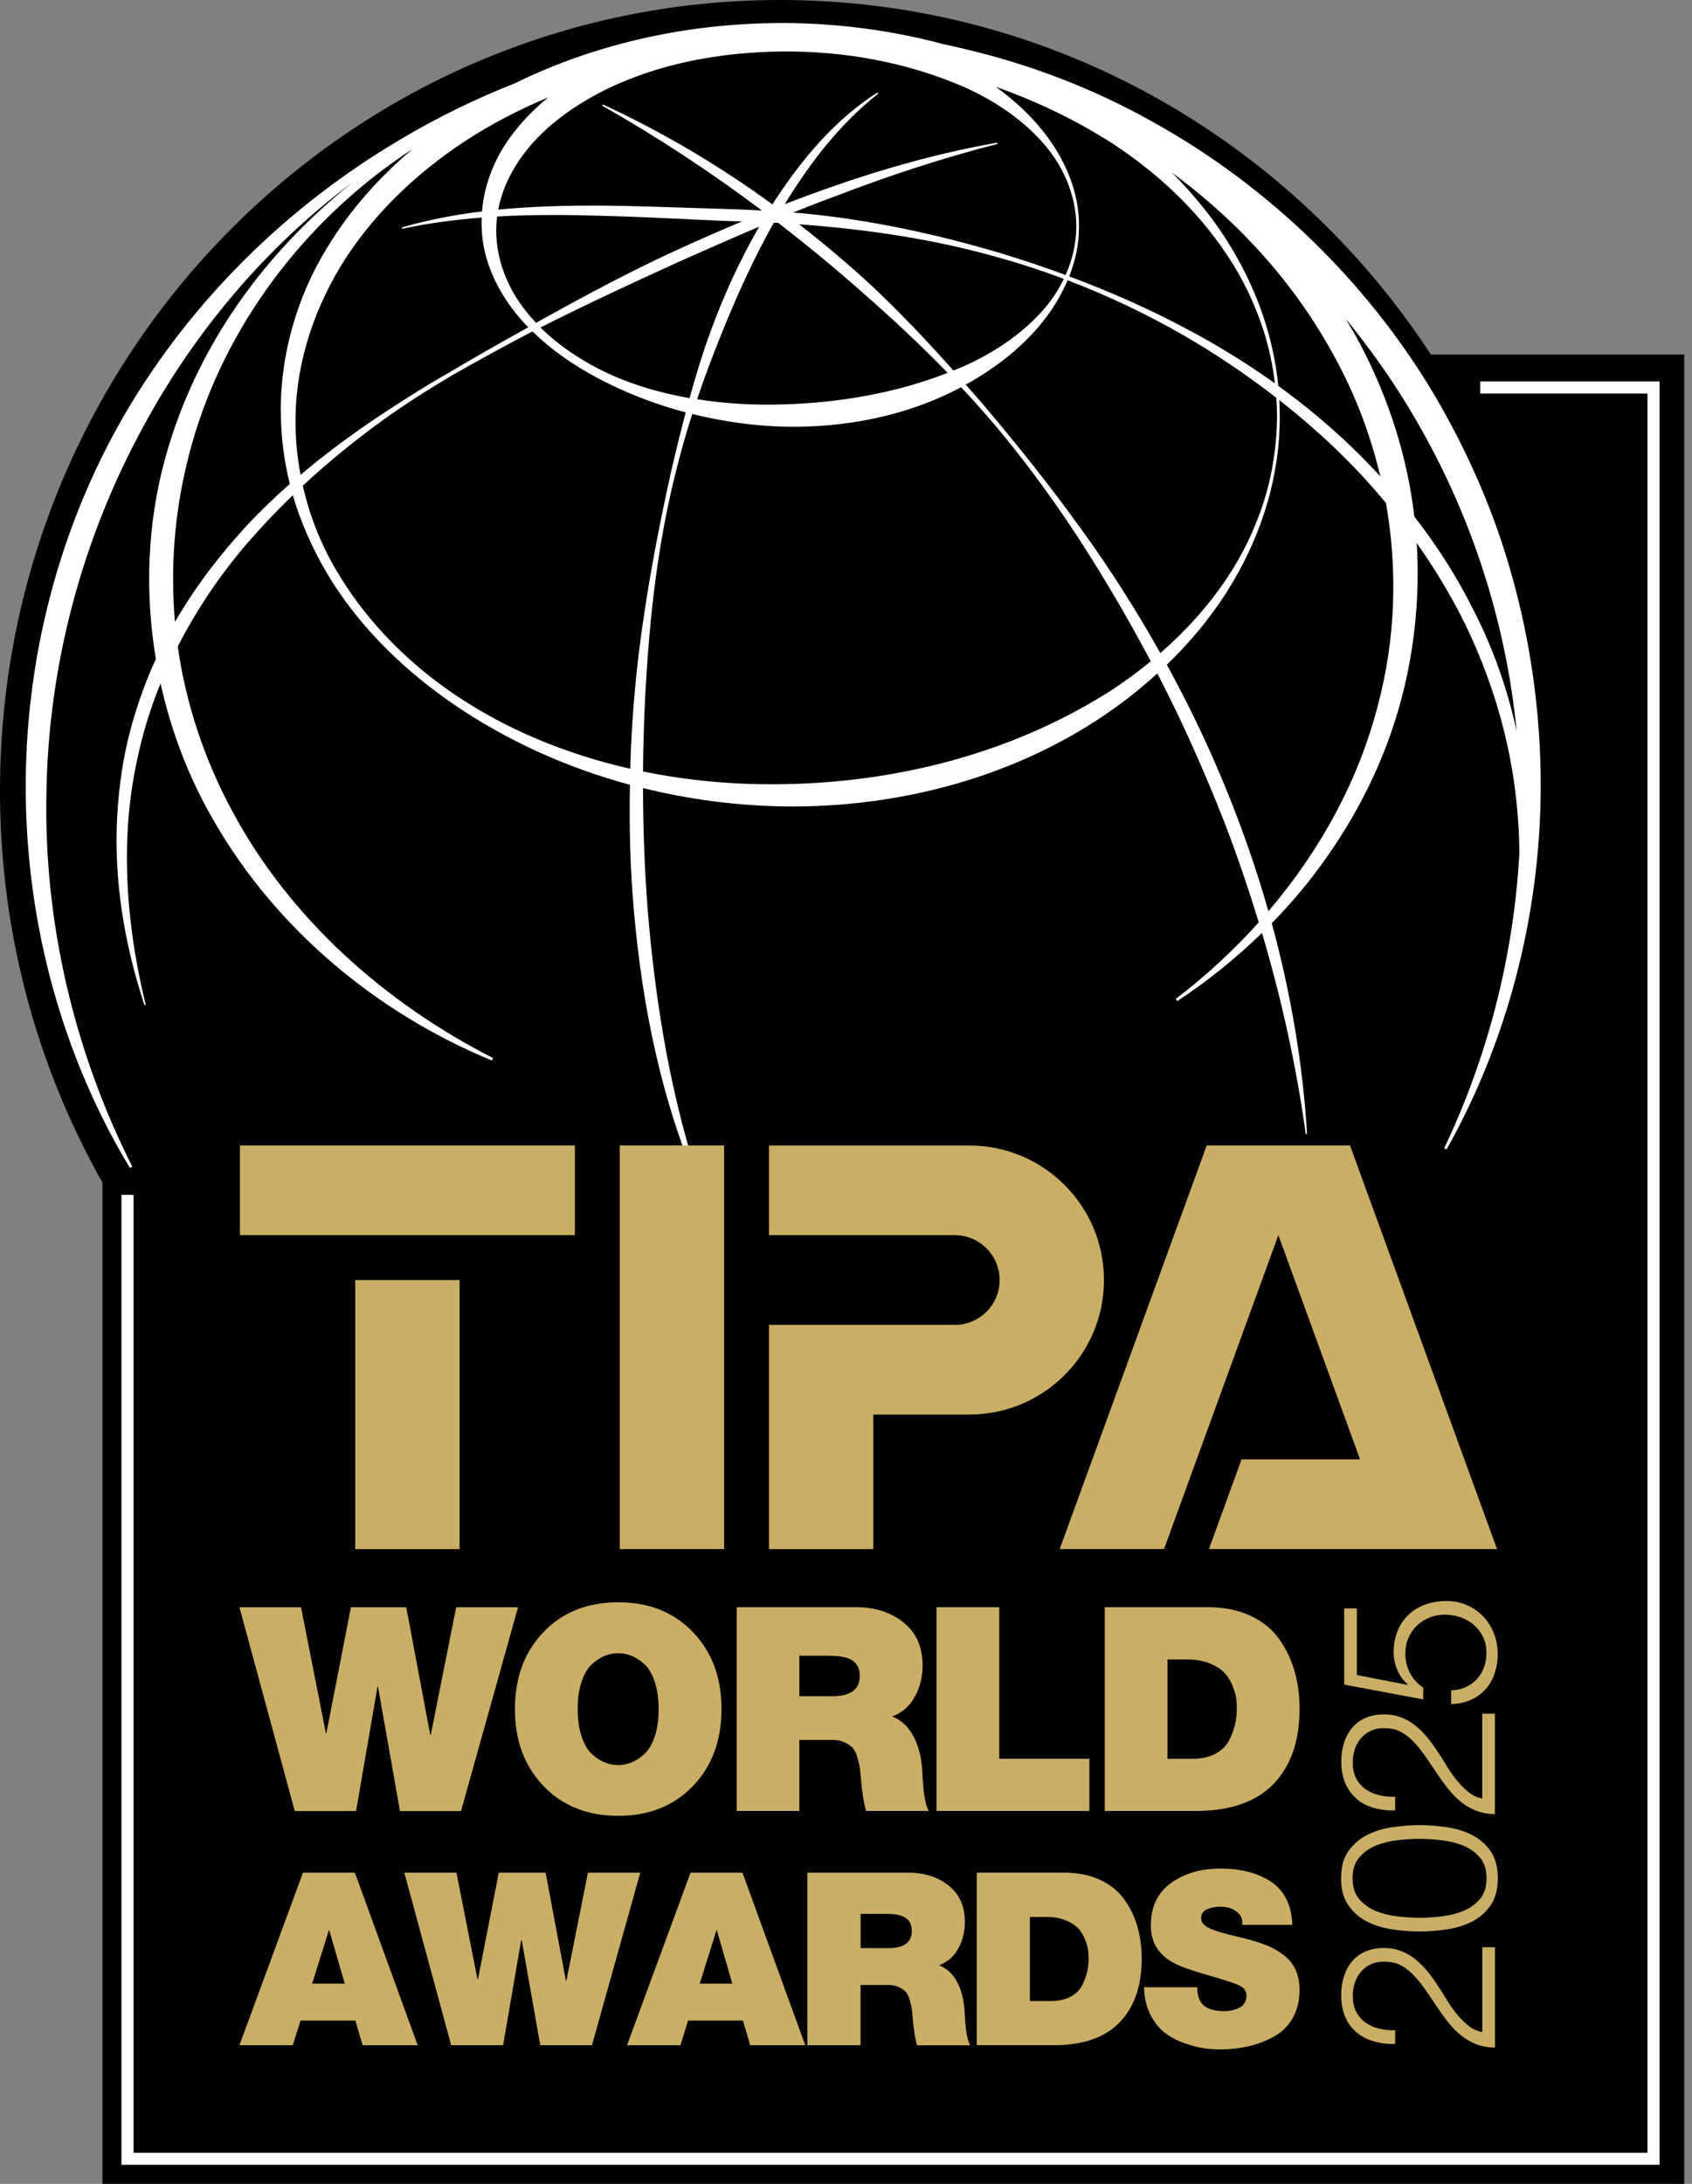 <svg width="93" height="120" viewBox="0 0 93 120" fill="none" xmlns="http://www.w3.org/2000/svg">
<rect x="0" y="0" width="93" height="120" fill="#808080" stroke="none"/>
<g clip-path="url(#clip0_6157_3214)">
<path d="M42.879 86.892C66.558 86.892 85.758 67.44 85.758 43.448C85.758 19.456 66.558 0 42.879 0C19.2 0 0 19.453 0 43.445C0 67.437 19.196 86.889 42.879 86.889" fill="black"/>
<path d="M28.949 19.482L18.19 29.106L5.632 49.178V120H92.572V19.482H28.949Z" fill="black"/>
<path d="M81.36 20.96V21.626H90.553V118.29H7.341V65.654H6.676V118.952H91.215V20.96H81.357H81.36ZM7.268 64.1C4.055 57.73 2.407 50.638 2.552 43.594C2.652 36.53 4.523 29.561 7.906 23.386C10.711 18.214 14.617 13.572 19.372 10.021C17.226 11.751 15.267 13.729 13.614 15.958C11.576 18.701 10.004 21.822 9.088 25.152C8.094 28.745 7.951 32.544 8.568 36.215C8.486 36.4 8.399 36.578 8.32 36.766C7.697 38.22 7.217 39.735 6.89 41.284C6.579 42.835 6.422 44.414 6.407 45.99C6.379 49.147 6.966 52.271 7.942 55.235L8.012 55.214C7.268 52.19 6.875 49.087 6.999 46.005C7.06 44.465 7.259 42.935 7.607 41.438C7.897 40.107 8.311 38.81 8.825 37.552C9.415 40.225 10.406 42.805 11.785 45.158C15.237 51.134 20.793 55.701 27.036 58.272L27.099 58.139C21.114 55.087 15.923 50.445 12.782 44.602C11.253 41.774 10.216 38.689 9.771 35.52C10.914 33.3 12.341 31.222 14.025 29.359C14.687 28.618 15.379 27.901 16.096 27.209C16.138 27.351 16.177 27.493 16.222 27.635C16.718 29.168 17.413 30.626 18.266 31.981C19.989 34.688 22.35 36.929 24.971 38.725C27.904 40.724 31.183 42.194 34.624 43.123C34.581 45.412 34.633 47.705 34.838 49.988C35.298 55.353 36.401 60.724 38.596 65.648L38.666 65.621C36.903 60.546 36.032 55.244 35.594 49.927C35.428 47.726 35.346 45.515 35.343 43.304C37.861 43.927 40.452 44.266 43.049 44.311C49.464 44.405 56.009 42.672 61.26 38.91C62.082 38.323 62.865 37.685 63.612 37.004C63.63 37.038 63.648 37.068 63.663 37.101C65.02 39.726 66.217 42.43 67.297 45.179C67.995 46.991 68.621 48.827 69.186 50.684C67.805 52.22 66.272 53.632 64.624 54.89L64.709 55.008C66.369 53.917 67.931 52.658 69.364 51.264C70.435 54.875 71.251 58.565 71.771 62.315L71.843 62.309C71.605 58.402 70.933 54.518 69.903 50.729C70.707 49.906 71.465 49.041 72.17 48.128C74.247 45.421 75.891 42.339 76.853 39.028C77.72 36.061 78.059 32.94 77.871 29.843C78.766 31.11 79.579 32.435 80.29 33.814C81.937 37.059 83.019 40.597 83.37 44.236C83.458 45.113 83.506 45.996 83.512 46.879C83.204 52.456 81.807 57.993 79.38 63.092L79.51 63.159C83.022 56.914 84.803 49.661 84.679 42.424C84.613 38.804 84.096 35.187 83.116 31.688C82.152 28.182 80.674 24.825 78.833 21.689C75.105 15.435 69.694 10.206 63.34 6.685C60.102 4.868 56.607 3.531 53.004 2.687C52.608 2.59 52.209 2.5 51.81 2.415C48.956 1.653 45.996 1.278 43.064 1.263C43.064 1.263 43.058 1.263 43.055 1.263C42.795 1.263 42.535 1.266 42.275 1.275C37.447 1.369 32.622 2.451 28.287 4.583C26.114 5.439 24.007 6.468 22.003 7.665C15.82 11.313 10.5 16.515 6.845 22.787C3.202 29.059 1.346 36.357 1.416 43.585C1.473 50.832 3.432 58.039 7.141 64.175L7.271 64.106L7.268 64.1ZM34.651 41.907C34.648 42.019 34.648 42.128 34.645 42.24C34.364 42.176 34.083 42.112 33.804 42.04C30.784 41.269 27.855 40.056 25.24 38.329C22.628 36.608 20.343 34.364 18.707 31.706C17.737 30.163 17.042 28.455 16.643 26.691C17.994 25.43 19.433 24.257 20.932 23.168C22.187 22.252 23.505 21.426 24.841 20.628C26.195 19.859 27.559 19.103 28.937 18.384C29.049 18.326 29.161 18.272 29.273 18.214C30.301 19.221 31.489 20.041 32.743 20.718C34.303 21.556 35.969 22.206 37.689 22.66C37.402 23.749 37.136 24.843 36.882 25.938C36.298 28.564 35.782 31.201 35.389 33.862C34.986 36.527 34.736 39.206 34.651 41.904V41.907ZM47.49 16.145C49.071 17.534 50.619 18.973 52.088 20.488C49.216 21.608 46.138 22.131 43.058 22.221C41.471 22.273 39.887 22.185 38.315 21.937C38.72 20.739 39.167 19.554 39.639 18.384C40.488 16.279 41.419 14.204 42.535 12.235C42.614 12.238 42.695 12.241 42.774 12.247C44.388 13.49 45.963 14.791 47.487 16.142L47.49 16.145ZM43.916 12.326C43.977 12.332 44.04 12.332 44.101 12.338C47.753 12.613 51.408 13.151 54.944 14.168C56.136 14.497 57.312 14.887 58.472 15.323C58.149 15.988 57.732 16.611 57.233 17.15C56.066 18.432 54.597 19.388 53.04 20.098C52.828 20.192 52.617 20.274 52.402 20.358C50.963 18.746 49.482 17.171 47.901 15.692C46.625 14.512 45.295 13.39 43.919 12.323L43.916 12.326ZM39.071 18.166C38.626 19.388 38.245 20.628 37.901 21.877C36.199 21.577 34.515 21.081 32.964 20.298C31.776 19.693 30.651 18.931 29.708 17.996C32.226 16.72 34.79 15.535 37.356 14.364C38.811 13.72 40.262 13.076 41.725 12.456C40.676 14.283 39.796 16.197 39.071 18.169V18.166ZM37.093 13.787C34.491 14.987 31.963 16.345 29.466 17.739C29.276 17.537 29.091 17.331 28.922 17.113C27.843 15.783 27.214 14.089 27.278 12.447C27.284 12.262 27.302 12.078 27.323 11.896C29.237 11.787 31.159 11.8 33.076 11.857C34.914 11.902 36.752 11.996 38.596 12.084C39.325 12.123 40.053 12.147 40.782 12.168C39.542 12.689 38.315 13.227 37.096 13.787H37.093ZM60.743 38.145C55.458 41.429 49.243 42.993 43.058 43.089C40.467 43.135 37.88 42.911 35.343 42.391C35.364 39.563 35.512 36.735 35.788 33.917C36.06 31.255 36.474 28.6 37.13 25.999C37.393 24.904 37.707 23.821 38.049 22.748C39.681 23.153 41.362 23.392 43.049 23.446C46.407 23.525 49.839 22.869 52.825 21.278C53.161 21.638 53.499 21.995 53.823 22.367C55.794 24.58 57.569 26.967 59.195 29.441C60.652 31.678 62 33.98 63.252 36.336C62.454 36.992 61.616 37.6 60.746 38.148L60.743 38.145ZM59.524 29.211C57.792 26.788 55.936 24.465 54.013 22.197C53.705 21.84 53.394 21.486 53.082 21.133C53.209 21.06 53.339 20.991 53.466 20.918C55.02 19.998 56.456 18.843 57.529 17.395C57.989 16.781 58.379 16.106 58.681 15.399C60.891 16.242 63.034 17.262 65.081 18.438C66.846 19.463 68.542 20.606 70.15 21.855C70.175 22.194 70.19 22.533 70.193 22.872C70.181 24.447 69.948 26.014 69.482 27.514C69.002 29.008 68.328 30.439 67.457 31.739C66.426 33.291 65.171 34.67 63.778 35.885C62.484 33.581 61.066 31.346 59.527 29.208L59.524 29.211ZM75.743 38.722C74.676 42.899 72.545 46.758 69.718 50.07C69.222 48.328 68.648 46.604 68.004 44.91C66.916 42.025 65.613 39.224 64.135 36.523C65.549 35.163 66.792 33.632 67.783 31.945C69.404 29.202 70.359 26.05 70.341 22.875C70.341 22.578 70.335 22.282 70.32 21.988C71.541 22.947 72.711 23.966 73.814 25.055C74.646 25.875 75.432 26.74 76.178 27.638C76.828 31.297 76.707 35.099 75.743 38.722ZM77.484 22.497C80.719 27.847 82.753 33.932 83.364 40.186C82.859 37.857 82.061 35.592 80.964 33.472C80.063 31.666 78.972 29.97 77.738 28.382C77.351 25.067 76.308 21.834 74.748 18.886C74.501 18.42 74.234 17.963 73.962 17.512C75.253 19.088 76.435 20.752 77.487 22.494L77.484 22.497ZM73.364 19.627C74.492 21.683 75.332 23.894 75.87 26.18C75.359 25.627 74.836 25.082 74.292 24.562C73.028 23.346 71.677 22.23 70.259 21.202C70.005 18.598 69.126 16.058 67.789 13.796C66.861 12.217 65.71 10.78 64.41 9.483C68.092 12.184 71.209 15.625 73.364 19.63V19.627ZM60.731 7.62C63.358 9.262 65.713 11.403 67.445 14.01C68.318 15.308 68.993 16.738 69.473 18.232C69.76 19.155 69.96 20.104 70.075 21.066C68.539 19.968 66.931 18.979 65.268 18.096C63.167 16.974 60.994 16.015 58.769 15.187C59.113 14.31 59.316 13.384 59.304 12.441C59.331 10.647 58.605 8.911 57.535 7.478C56.758 6.428 55.791 5.536 54.727 4.768C56.816 5.503 58.829 6.449 60.725 7.62H60.731ZM43.046 2.829C46.468 2.808 49.884 3.428 53.028 4.798C54.585 5.5 56.057 6.455 57.221 7.735C58.391 8.999 59.156 10.684 59.159 12.438C59.159 13.366 58.944 14.273 58.569 15.111C57.396 14.679 56.211 14.28 55.014 13.917C51.474 12.864 47.84 12.078 44.149 11.724C43.962 11.706 43.774 11.697 43.587 11.682C44.37 11.367 45.156 11.059 45.951 10.768C48.853 9.655 51.807 8.681 54.827 7.91L54.812 7.838C50.809 8.542 46.921 9.749 43.133 11.219C43.133 11.219 43.133 11.216 43.136 11.213C44.521 8.951 46.16 6.806 48.27 5.146L48.227 5.085C45.942 6.537 44.146 8.663 42.662 10.91C42.592 11.016 42.529 11.125 42.459 11.231C39.533 9.105 36.41 7.248 33.133 5.739L33.1 5.805C36.156 7.538 39.083 9.468 41.879 11.567C40.788 11.509 39.699 11.473 38.617 11.443C36.776 11.385 34.932 11.316 33.085 11.297C31.189 11.291 29.279 11.334 27.384 11.518C27.634 10.197 28.302 8.993 29.176 7.974C30.264 6.719 31.673 5.748 33.173 4.983C36.202 3.47 39.657 2.857 43.046 2.829ZM30.153 5.336C29.463 5.899 28.828 6.528 28.275 7.236C27.281 8.47 26.619 10.03 26.492 11.618C25.004 11.8 23.532 12.078 22.09 12.498L22.108 12.571C23.553 12.259 25.013 12.072 26.477 11.957C26.471 12.117 26.465 12.274 26.471 12.435C26.51 14.337 27.374 16.067 28.532 17.434C28.692 17.624 28.862 17.806 29.034 17.984C28.952 18.03 28.871 18.075 28.792 18.12C27.429 18.88 26.072 19.645 24.732 20.443C23.378 21.214 22.057 22.052 20.757 22.917C19.294 23.897 17.87 24.949 16.519 26.093C16.319 25.031 16.226 23.954 16.244 22.884C16.298 19.778 17.329 16.79 18.985 14.216C20.651 11.639 22.937 9.495 25.494 7.798C26.966 6.831 28.532 6.017 30.156 5.343L30.153 5.336ZM22.677 8.191C20.848 9.731 19.236 11.539 17.991 13.593C16.283 16.363 15.364 19.639 15.437 22.866C15.461 24.133 15.627 25.379 15.929 26.592C15.098 27.326 14.294 28.098 13.535 28.911C12.057 30.517 10.714 32.271 9.617 34.174C9.363 31.258 9.581 28.303 10.273 25.457C11.794 19.034 15.802 13.215 21.18 9.232C21.667 8.869 22.169 8.524 22.677 8.188V8.191Z" fill="white"/>
<path d="M39.801 62.941H34.064V85.119H39.801V62.941ZM42.268 62.941V67.871H52.477C53.84 67.871 54.944 68.975 54.944 70.336C54.944 71.697 53.84 72.801 52.477 72.801H42.268V85.122H48.003V77.727H53.278C57.365 77.727 60.679 74.419 60.679 70.336C60.679 66.253 57.365 62.944 53.278 62.944H42.268V62.941ZM25.261 70.336H19.526V85.122H25.261V70.336ZM13.187 67.871H31.597V62.941H13.187V67.871ZM66.447 85.119L68.242 80.189H74.754L70.265 67.868L63.98 85.119H58.245L66.326 62.941H74.204L82.284 85.119H66.447Z" fill="#CAAE66"/>
<path d="M65.271 91.185C65.743 91.185 66.151 91.258 66.502 91.406C66.853 91.551 67.118 91.724 67.3 91.914C67.481 92.108 67.629 92.341 67.738 92.613C67.847 92.885 67.917 93.112 67.941 93.296C67.968 93.481 67.98 93.665 67.98 93.853C67.98 94.167 67.95 94.464 67.886 94.745C67.823 95.026 67.714 95.323 67.557 95.631C67.4 95.939 67.146 96.184 66.798 96.369C66.447 96.553 66.021 96.644 65.519 96.644H64.171V91.185H65.268H65.271ZM65.71 99.511C67.611 99.511 69.041 99.018 69.996 98.029C70.952 97.04 71.429 95.664 71.429 93.898C71.429 93.157 71.339 92.465 71.154 91.826C70.97 91.188 70.689 90.602 70.308 90.063C69.927 89.525 69.401 89.099 68.733 88.784C68.065 88.469 67.279 88.312 66.381 88.312H60.722V99.511H65.707H65.71ZM59.878 99.511V96.641H54.924V88.312H51.474V99.511H59.878ZM45.549 90.98C46.175 90.98 46.616 91.07 46.873 91.255C47.13 91.439 47.257 91.718 47.257 92.093C47.257 92.837 46.749 93.206 45.736 93.206H43.935V90.98H45.549ZM43.935 99.511V95.607H45.77C46.03 95.607 46.257 95.655 46.444 95.749C46.631 95.843 46.776 95.946 46.876 96.055C46.976 96.163 47.058 96.336 47.127 96.572C47.194 96.808 47.239 96.995 47.26 97.137C47.281 97.279 47.303 97.494 47.324 97.787C47.387 98.519 47.481 99.094 47.605 99.511H51.054C50.981 99.396 50.918 99.218 50.867 98.979C50.815 98.737 50.779 98.528 50.764 98.344C50.749 98.159 50.731 97.921 50.709 97.621C50.688 97.322 50.679 97.152 50.679 97.11C50.616 96.408 50.443 95.812 50.162 95.323C49.881 94.833 49.503 94.497 49.035 94.319C49.579 94.119 49.993 93.759 50.28 93.236C50.567 92.713 50.712 92.138 50.712 91.512C50.712 90.499 50.362 89.712 49.663 89.153C48.962 88.593 48.094 88.312 47.061 88.312H40.492V99.511H43.941H43.935ZM32.544 91.436C32.78 91.228 33.016 91.076 33.248 90.983C33.484 90.889 33.726 90.841 33.977 90.841C34.228 90.841 34.47 90.889 34.706 90.983C34.941 91.076 35.177 91.228 35.41 91.436C35.646 91.645 35.836 91.966 35.981 92.392C36.126 92.821 36.202 93.329 36.202 93.913C36.202 94.497 36.129 95.005 35.981 95.434C35.833 95.864 35.643 96.181 35.41 96.39C35.174 96.599 34.938 96.75 34.706 96.847C34.47 96.941 34.228 96.989 33.977 96.989C33.726 96.989 33.484 96.941 33.248 96.847C33.013 96.753 32.78 96.602 32.544 96.39C32.308 96.181 32.118 95.864 31.973 95.434C31.828 95.005 31.752 94.5 31.752 93.913C31.752 93.326 31.825 92.821 31.973 92.392C32.118 91.963 32.311 91.645 32.544 91.436ZM33.98 99.777C35.673 99.777 37.042 99.23 38.088 98.138C39.134 97.046 39.657 95.637 39.657 93.91C39.657 92.183 39.134 90.777 38.088 89.682C37.042 88.59 35.673 88.043 33.98 88.043C32.287 88.043 30.918 88.59 29.872 89.682C28.826 90.774 28.303 92.183 28.303 93.91C28.303 95.637 28.826 97.043 29.872 98.138C30.918 99.23 32.287 99.777 33.98 99.777ZM25.074 88.315L23.677 95.326H23.647L22.329 88.315H19.288L17.94 95.232H17.91L16.546 88.315H13.16L16.201 99.514H19.572L20.748 92.691H20.778L21.985 99.514H25.34L28.475 88.315H25.074Z" fill="#CAAE66"/>
<path d="M63.234 110.71C63.461 111.142 63.73 111.478 64.044 111.714C64.359 111.95 64.721 112.137 65.132 112.279C65.543 112.421 65.9 112.512 66.2 112.551C66.502 112.591 66.783 112.612 67.049 112.612C67.605 112.612 68.134 112.554 68.63 112.439C69.126 112.325 69.588 112.146 70.024 111.907C70.456 111.668 70.8 111.33 71.052 110.891C71.302 110.452 71.429 109.938 71.429 109.346C71.429 108.928 71.357 108.562 71.212 108.242C71.067 107.924 70.858 107.661 70.589 107.452C70.32 107.244 70.042 107.077 69.761 106.953C69.477 106.829 69.144 106.714 68.766 106.609C68.579 106.554 68.322 106.488 67.989 106.409C67.657 106.33 67.4 106.267 67.218 106.215C67.037 106.167 66.843 106.103 66.635 106.022C66.426 105.943 66.275 105.852 66.178 105.756C66.082 105.659 66.027 105.544 66.018 105.411C66.018 105.172 66.127 105.006 66.345 104.912C66.562 104.818 66.804 104.773 67.067 104.773C67.421 104.773 67.708 104.851 67.929 105.012C68.204 105.199 68.319 105.45 68.273 105.768H71.033C71.015 105.208 70.897 104.724 70.683 104.313C70.465 103.902 70.169 103.581 69.794 103.351C69.419 103.121 69.005 102.949 68.561 102.84C68.113 102.728 67.62 102.674 67.079 102.674C66.009 102.674 65.102 102.94 64.365 103.469C63.624 104.002 63.255 104.779 63.255 105.807C63.255 106.693 63.645 107.362 64.425 107.812C64.788 108.024 65.468 108.272 66.469 108.556C67.345 108.804 67.904 108.989 68.146 109.113C68.388 109.237 68.512 109.415 68.512 109.645C68.512 109.953 68.388 110.177 68.14 110.31C67.892 110.443 67.614 110.51 67.303 110.51C66.541 110.51 66.076 110.28 65.909 109.82C65.84 109.636 65.803 109.427 65.803 109.197H62.883C62.892 109.772 63.01 110.277 63.234 110.71ZM57.535 105.332C57.934 105.332 58.282 105.396 58.578 105.52C58.875 105.644 59.101 105.789 59.256 105.952C59.41 106.116 59.534 106.312 59.627 106.542C59.721 106.772 59.779 106.965 59.8 107.12C59.821 107.274 59.833 107.431 59.833 107.591C59.833 107.858 59.806 108.109 59.754 108.348C59.7 108.586 59.609 108.837 59.476 109.098C59.343 109.358 59.129 109.566 58.832 109.721C58.536 109.875 58.176 109.953 57.75 109.953H56.607V105.332H57.535ZM57.907 112.382C59.519 112.382 60.728 111.965 61.538 111.127C62.348 110.289 62.753 109.125 62.753 107.628C62.753 106.999 62.675 106.415 62.52 105.874C62.366 105.332 62.127 104.836 61.804 104.38C61.48 103.923 61.036 103.563 60.471 103.297C59.906 103.031 59.24 102.898 58.479 102.898H53.687V112.379H57.907V112.382ZM48.669 105.16C49.201 105.16 49.573 105.238 49.79 105.393C50.008 105.547 50.117 105.786 50.117 106.103C50.117 106.732 49.688 107.047 48.829 107.047H47.303V105.163H48.669V105.16ZM47.3 112.382V109.076H48.853C49.074 109.076 49.264 109.116 49.425 109.197C49.585 109.276 49.706 109.364 49.79 109.457C49.875 109.551 49.945 109.696 50.002 109.896C50.059 110.096 50.096 110.256 50.114 110.374C50.132 110.492 50.15 110.676 50.168 110.924C50.223 111.544 50.301 112.031 50.407 112.385H53.327C53.264 112.288 53.212 112.137 53.167 111.934C53.122 111.732 53.095 111.55 53.08 111.396C53.067 111.242 53.049 111.039 53.034 110.785C53.016 110.534 53.007 110.389 53.007 110.353C52.953 109.76 52.807 109.255 52.569 108.837C52.33 108.423 52.012 108.139 51.613 107.988C52.073 107.818 52.426 107.516 52.668 107.071C52.913 106.63 53.034 106.143 53.034 105.61C53.034 104.752 52.738 104.086 52.145 103.611C51.553 103.14 50.818 102.901 49.942 102.901H44.379V112.382H47.3ZM37.399 112.382L37.822 111.027H40.836L41.235 112.382H44.261L40.809 102.901H37.955L34.464 112.382H37.396H37.399ZM39.376 106.076H39.403L40.253 108.998H38.46L39.376 106.076ZM32.314 102.901L31.132 108.837H31.105L29.99 102.901H27.414L26.271 108.756H26.244L25.089 102.901H22.223L24.799 112.382H27.653L28.647 106.605H28.674L29.696 112.382H32.538L35.192 102.901H32.311H32.314ZM16.093 112.382L16.519 111.027H19.533L19.932 112.382H22.958L19.506 102.901H16.652L13.16 112.382H16.093ZM18.073 106.076H18.1L18.949 108.998H17.157L18.073 106.076Z" fill="#CAAE66"/>
<path d="M74.552 98.839C74.814 99.063 75.129 99.229 75.492 99.335C75.854 99.444 76.25 99.492 76.683 99.483V98.73C76.371 98.739 76.078 98.709 75.797 98.639C75.519 98.573 75.271 98.461 75.056 98.31C74.842 98.159 74.669 97.962 74.542 97.717C74.415 97.475 74.352 97.182 74.352 96.837C74.352 96.583 74.391 96.341 74.467 96.114C74.542 95.887 74.654 95.688 74.802 95.515C74.951 95.343 75.129 95.207 75.341 95.107C75.552 95.007 75.794 94.959 76.063 94.959C76.399 94.959 76.686 95.016 76.931 95.131C77.175 95.246 77.411 95.422 77.641 95.651C77.874 95.881 78.088 96.144 78.294 96.435C78.496 96.725 78.696 97.019 78.893 97.315C79.089 97.611 79.292 97.899 79.503 98.177C79.715 98.455 79.948 98.706 80.205 98.93C80.459 99.154 80.746 99.332 81.066 99.468C81.387 99.604 81.752 99.677 82.166 99.683V94.166H81.471V98.821C81.193 98.773 80.936 98.655 80.7 98.461C80.465 98.267 80.247 98.05 80.047 97.796C79.848 97.545 79.666 97.285 79.503 97.012C79.34 96.74 79.192 96.507 79.056 96.308C78.88 96.029 78.69 95.763 78.487 95.512C78.285 95.261 78.061 95.037 77.822 94.841C77.584 94.644 77.321 94.49 77.033 94.375C76.746 94.26 76.429 94.203 76.075 94.203C75.685 94.203 75.341 94.269 75.047 94.399C74.751 94.529 74.506 94.714 74.313 94.95C74.116 95.186 73.971 95.461 73.871 95.775C73.772 96.09 73.723 96.432 73.723 96.798C73.723 97.251 73.796 97.651 73.944 97.989C74.092 98.328 74.297 98.609 74.561 98.833L74.552 98.839ZM78.237 92.736C77.919 92.527 77.671 92.261 77.502 91.935C77.333 91.608 77.245 91.251 77.245 90.87C77.245 90.558 77.299 90.271 77.411 90.008C77.523 89.745 77.677 89.518 77.871 89.331C78.067 89.143 78.297 88.995 78.557 88.889C78.82 88.78 79.107 88.726 79.419 88.726C79.73 88.726 80.011 88.774 80.286 88.871C80.561 88.968 80.806 89.107 81.015 89.291C81.223 89.476 81.393 89.694 81.517 89.951C81.641 90.208 81.701 90.498 81.701 90.825C81.701 91.112 81.656 91.378 81.565 91.626C81.474 91.874 81.341 92.089 81.169 92.273C80.997 92.458 80.791 92.603 80.552 92.709C80.313 92.818 80.05 92.875 79.763 92.881V93.634C80.162 93.625 80.522 93.55 80.839 93.407C81.16 93.265 81.426 93.072 81.647 92.827C81.867 92.582 82.034 92.297 82.148 91.965C82.263 91.632 82.321 91.272 82.321 90.882C82.321 90.492 82.251 90.105 82.112 89.751C81.973 89.397 81.776 89.086 81.526 88.823C81.275 88.559 80.975 88.351 80.628 88.2C80.28 88.048 79.905 87.973 79.497 87.973C79.089 87.973 78.687 88.039 78.33 88.169C77.977 88.302 77.671 88.49 77.414 88.732C77.16 88.974 76.961 89.27 76.816 89.618C76.674 89.966 76.601 90.353 76.601 90.785C76.601 91.121 76.668 91.448 76.804 91.765C76.94 92.086 77.13 92.349 77.378 92.555L77.354 92.579L74.579 92.04V88.378H73.883V92.567L78.225 93.38V92.733L78.237 92.736ZM80.915 100.832C80.501 100.62 80.038 100.478 79.527 100.403C79.016 100.327 78.515 100.288 78.019 100.288C77.523 100.288 77.033 100.327 76.522 100.403C76.012 100.478 75.549 100.623 75.135 100.832C74.721 101.041 74.379 101.34 74.113 101.718C73.847 102.096 73.711 102.595 73.711 103.209C73.711 103.823 73.844 104.31 74.113 104.694C74.382 105.078 74.721 105.375 75.135 105.586C75.549 105.798 76.012 105.94 76.522 106.016C77.033 106.092 77.535 106.131 78.031 106.131C78.527 106.131 79.016 106.092 79.527 106.016C80.038 105.94 80.501 105.795 80.915 105.586C81.329 105.375 81.668 105.078 81.931 104.694C82.194 104.31 82.327 103.817 82.327 103.209C82.327 102.601 82.197 102.099 81.931 101.718C81.668 101.34 81.329 101.044 80.915 100.832ZM81.335 104.359C81.087 104.646 80.779 104.864 80.407 105.012C80.035 105.16 79.639 105.257 79.21 105.305C78.784 105.354 78.388 105.378 78.019 105.378C77.65 105.378 77.266 105.354 76.834 105.305C76.405 105.257 76.006 105.16 75.637 105.012C75.271 104.864 74.963 104.646 74.715 104.359C74.467 104.071 74.343 103.687 74.343 103.209C74.343 102.731 74.467 102.347 74.715 102.06C74.963 101.773 75.268 101.555 75.637 101.407C76.002 101.259 76.402 101.162 76.834 101.113C77.263 101.065 77.659 101.041 78.019 101.041C78.379 101.041 78.784 101.065 79.21 101.113C79.636 101.162 80.035 101.259 80.407 101.407C80.779 101.555 81.087 101.773 81.335 102.06C81.583 102.347 81.707 102.731 81.707 103.209C81.707 103.687 81.583 104.071 81.335 104.359ZM81.465 111.656C81.187 111.608 80.93 111.49 80.694 111.296C80.459 111.103 80.241 110.885 80.041 110.631C79.842 110.38 79.66 110.12 79.497 109.848C79.334 109.576 79.186 109.343 79.05 109.143C78.874 108.865 78.684 108.599 78.481 108.348C78.279 108.097 78.055 107.873 77.816 107.676C77.578 107.48 77.314 107.325 77.027 107.211C76.74 107.096 76.423 107.038 76.069 107.038C75.679 107.038 75.334 107.105 75.041 107.235C74.745 107.365 74.5 107.549 74.307 107.785C74.11 108.021 73.965 108.296 73.865 108.611C73.766 108.925 73.717 109.267 73.717 109.633C73.717 110.087 73.79 110.486 73.938 110.825C74.086 111.163 74.291 111.445 74.555 111.668C74.817 111.892 75.132 112.059 75.495 112.164C75.857 112.273 76.253 112.322 76.686 112.313V111.56C76.374 111.569 76.081 111.538 75.8 111.469C75.522 111.402 75.274 111.29 75.059 111.139C74.845 110.988 74.672 110.791 74.545 110.546C74.418 110.304 74.355 110.011 74.355 109.666C74.355 109.412 74.394 109.17 74.47 108.943C74.545 108.717 74.657 108.517 74.805 108.345C74.954 108.172 75.132 108.036 75.344 107.936C75.555 107.837 75.797 107.788 76.066 107.788C76.402 107.788 76.689 107.846 76.934 107.961C77.178 108.075 77.414 108.251 77.644 108.481C77.877 108.711 78.091 108.974 78.297 109.264C78.5 109.554 78.699 109.848 78.896 110.144C79.092 110.441 79.295 110.728 79.506 111.006C79.718 111.284 79.951 111.535 80.208 111.759C80.462 111.983 80.749 112.161 81.069 112.297C81.39 112.434 81.755 112.506 82.169 112.512V106.996H81.474V111.65L81.465 111.656Z" fill="#CAAE66"/>
</g>
<defs>
<clipPath id="clip0_6157_3214">
<rect width="92.571" height="120" fill="white"/>
</clipPath>
</defs>
</svg>
